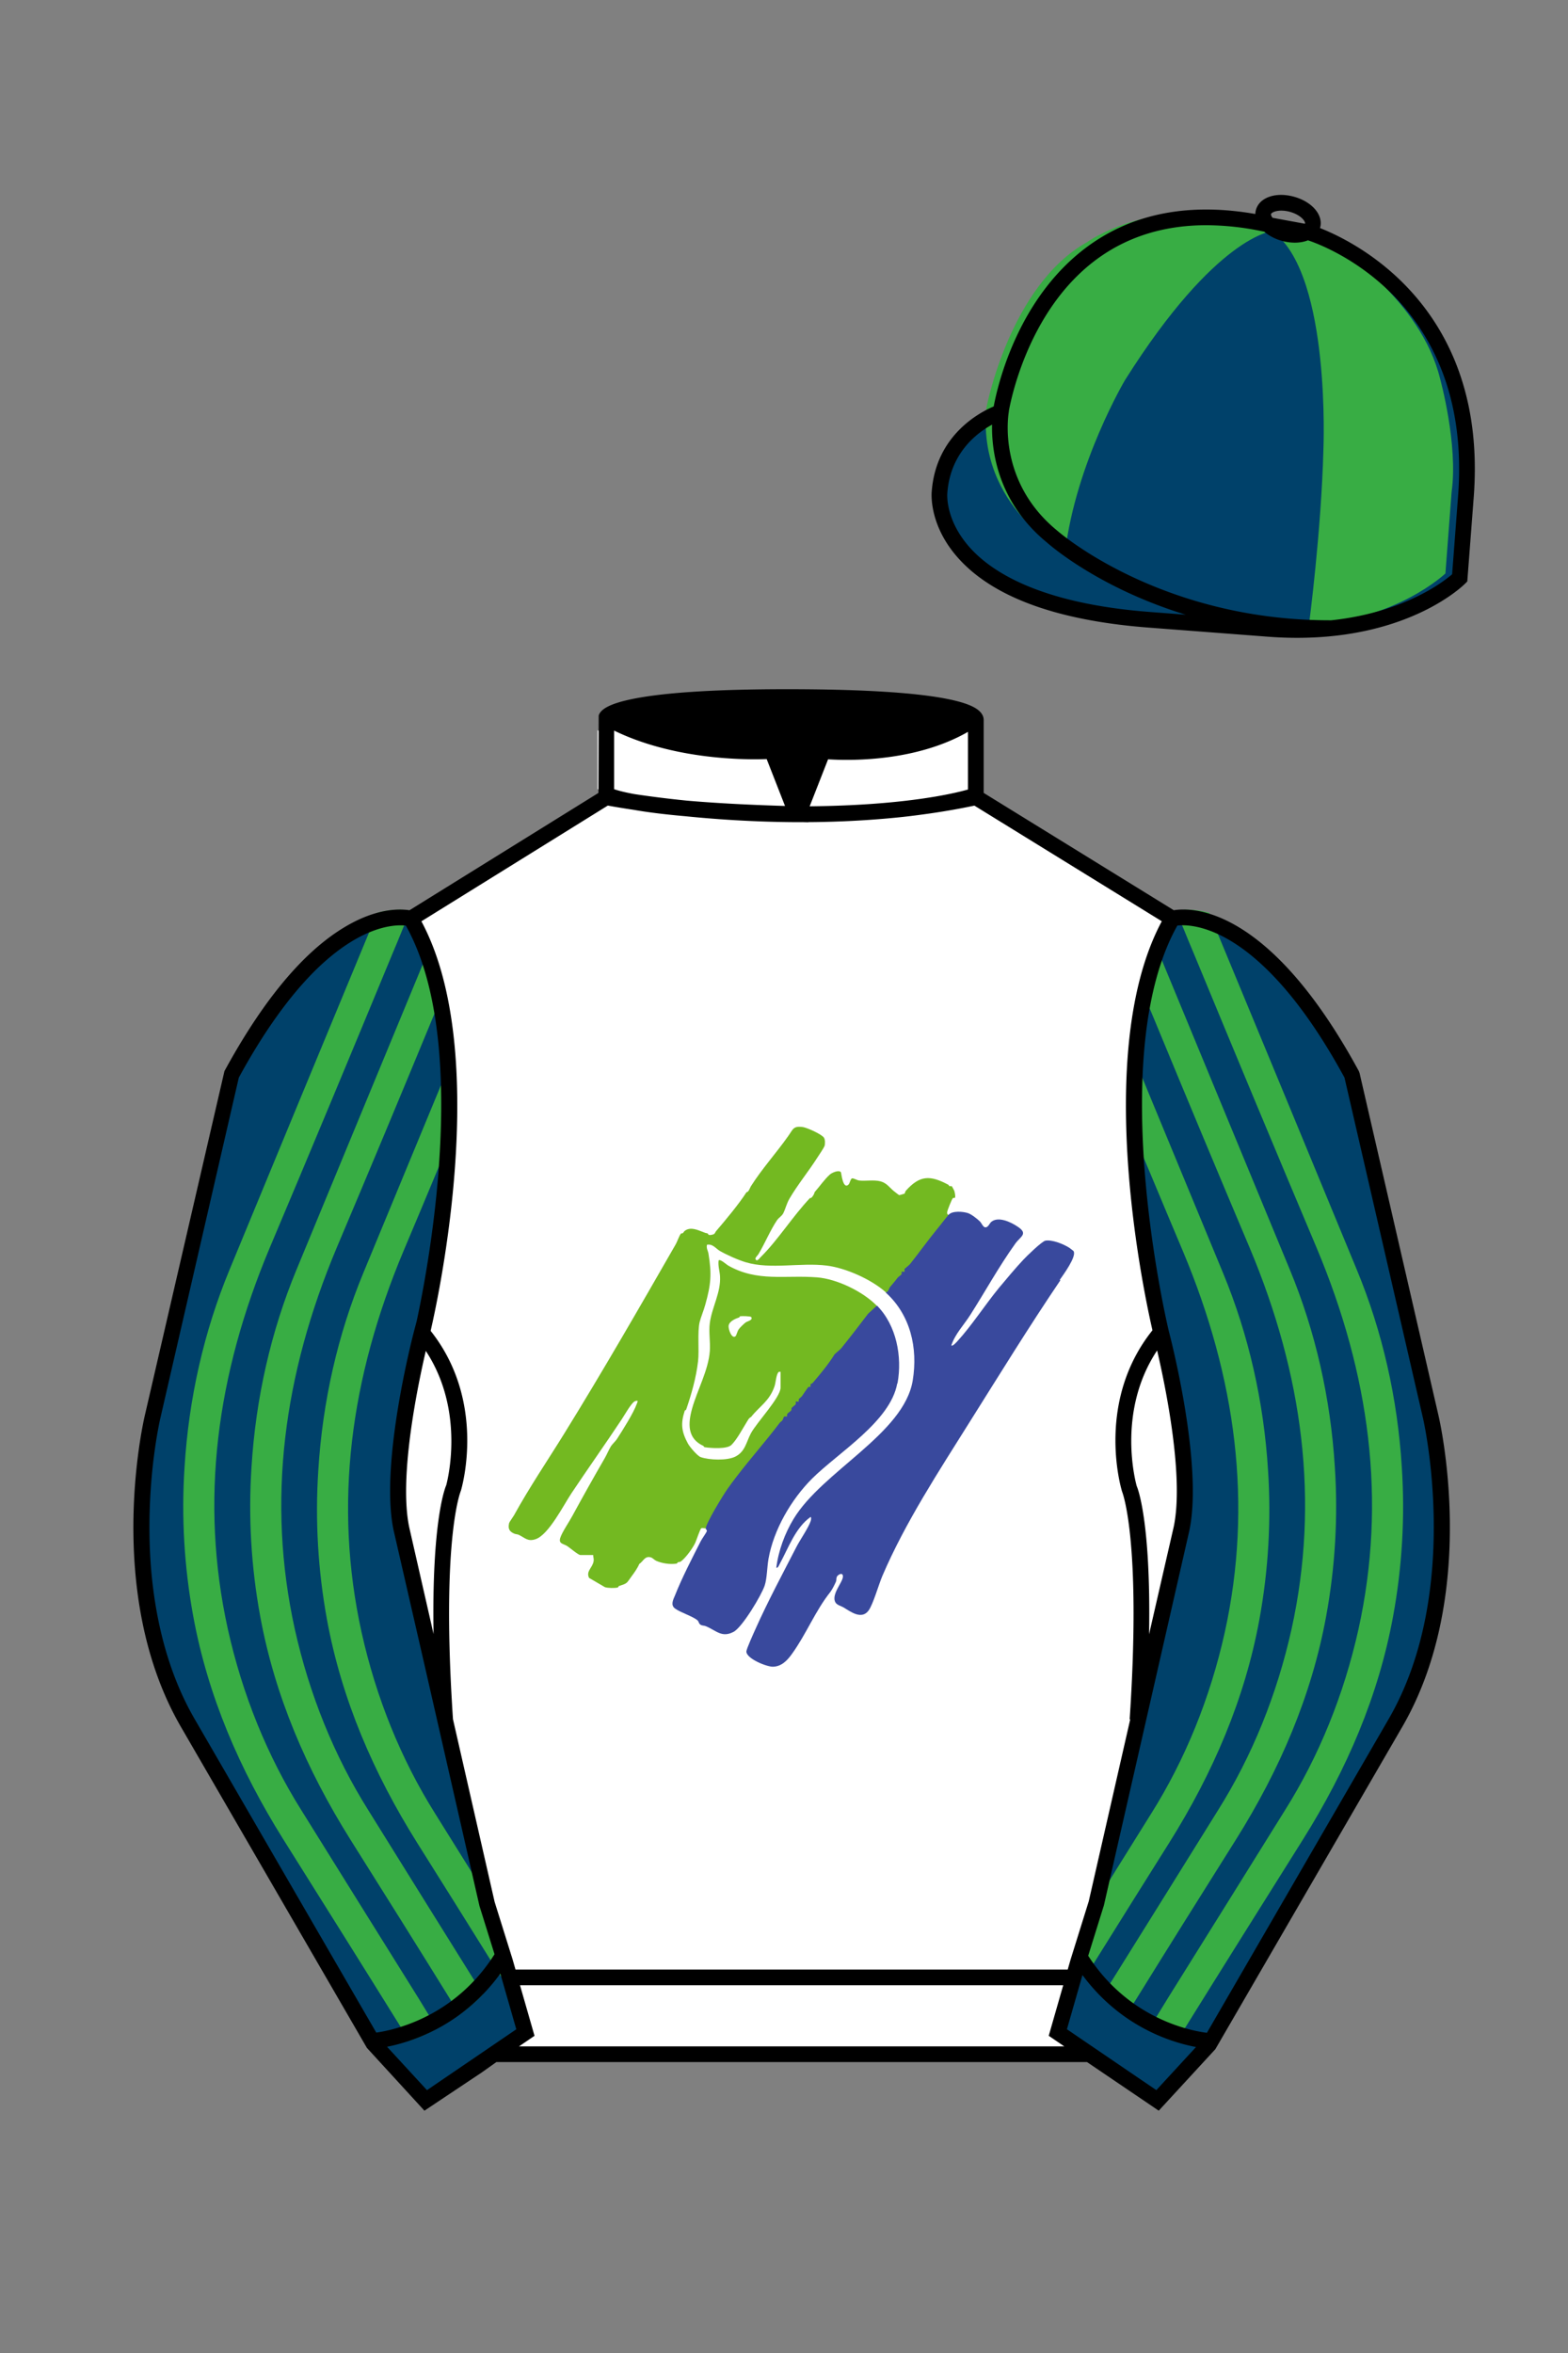 
<svg xmlns="http://www.w3.org/2000/svg" viewBox="0 0 100 150">

	<rect x="0" y="0" width="100" height="150" fill="#808080" stroke="none"/>

	<path d="M74.752 58.99s5.164-1.613 11.451 9.961l5.025 21.795s2.623 11.087-2.232 19.497l-11.869 20.482-3.318 3.605-4.346-2.944H31.484l-1.03.731-3.317 2.213-1.658-1.802-1.659-1.803-5.936-10.241-5.936-10.241c-2.427-4.205-2.985-9.08-2.936-12.902.049-3.823.705-6.595.705-6.595l2.512-10.897 2.512-10.898c3.144-5.787 6.007-8.277 8.084-9.321 2.077-1.043 3.368-.64 3.368-.64l6.228-3.865 6.229-3.865v-5.08s.087-.328 1.571-.655c1.483-.328 4.364-.655 9.95-.655 6.222 0 9.232.368 10.689.737 1.455.369 1.357.737 1.357.737v4.916l12.535 7.73z" fill="#FFFFFF"></path>


  <defs>
    <style>
      .cls-1 {
        fill: #39499d;
      }

      .cls-2 {
        fill: #fefefe;
      }

      .cls-3 {
        fill: #73b921;
      }
    </style>
  </defs>
  <path d="M68.52,79.77s-.25-.2-.28-.22c-.36-.23-1.1-.53-1.52-.45-.23.04-1.21,1-1.41,1.22-.5.54-1.07,1.22-1.55,1.79-.89,1.07-1.75,2.42-2.66,3.41-.06.06-.28.33-.38.26.23-.73.79-1.3,1.2-1.93.97-1.52,1.82-3.08,2.88-4.56.32-.45.84-.62.17-1.07-.43-.29-1.27-.71-1.72-.3-.11.1-.19.35-.37.33-.14-.01-.23-.27-.32-.36-.16-.17-.54-.46-.76-.54-.31-.11-1.02-.18-1.25.1-.12.03-.14-.11-.12-.19.02-.12.28-.77.35-.86.04-.05.13,0,.15-.05.03-.11-.02-.34-.06-.46,0-.02-.13-.25-.14-.26-.03-.03-.12,0-.17-.02-.02-.01-.02-.07-.07-.09-1.15-.61-1.81-.61-2.7.39-.05.06-.06.17-.08.18-.01.01-.32.1-.34.1-.02,0-.32-.24-.37-.28-.27-.23-.43-.49-.82-.6-.45-.12-.97,0-1.4-.06-.11-.02-.33-.15-.42-.13-.1.02-.14.32-.23.4-.36.32-.45-.74-.48-.79-.12-.17-.56.02-.7.14-.35.31-.66.77-.98,1.13-.01.1-.12.28-.19.34-.05.05-.09.03-.1.03-1.1,1.16-2.06,2.7-3.15,3.77-.06.05-.24.34-.33.12-.03-.08.14-.23.19-.31.41-.68.76-1.54,1.19-2.17.11-.16.31-.26.4-.45.15-.31.2-.59.39-.92.52-.89,1.22-1.74,1.78-2.62.09-.13.41-.62.45-.72.05-.14.05-.41-.03-.54-.13-.22-1.08-.64-1.34-.68-.63-.09-.63.14-.94.57-.76,1.08-1.67,2.08-2.38,3.2-.07.11-.14.38-.28.38-.48.75-1.34,1.78-1.93,2.47-.1.11-.05.21-.31.25-.24.05-.2-.08-.24-.09-.19-.04-.16-.04-.29-.09-.35-.13-.76-.33-1.12-.11-.11.07-.11.12-.17.18-.02.02-.1,0-.13.04-.11.14-.24.53-.33.68-2.32,4.04-4.65,8.09-7.1,12.05-1.07,1.73-2.22,3.42-3.21,5.22-.05.09-.29.42-.31.49-.08.35,0,.53.31.67.1.05.21.04.3.08.41.2.58.45,1.08.28.83-.28,1.78-2.17,2.28-2.92,1.06-1.59,2.17-3.15,3.21-4.72.18-.27.57-.97.8-1.13.06-.04.13-.06.21-.05.01.07-.02.12-.04.17-.22.62-.9,1.68-1.27,2.26-.08.13-.31.34-.39.47-.15.25-.26.53-.4.77-.69,1.19-1.39,2.44-2.06,3.67-.19.36-.66,1.04-.77,1.4-.12.39.21.36.46.53.14.09.69.56.82.56h.82c0,.14.05.23.03.38-.06.43-.51.65-.29,1.08l1.01.59c.2.06.61.07.82.02.03,0,.03-.07.07-.09.57-.19.47-.16.8-.61.17-.23.37-.5.5-.8.27-.18.35-.53.74-.42.1.03.23.17.34.22.36.16.87.24,1.28.18.08-.01.06-.07.11-.09.05-.02.12,0,.18-.05.31-.22.76-.85.92-1.19.07-.15.31-.88.38-.92.06-.04.19,0,.27,0,0,.04.09.08.07.14-.02.1-.32.5-.39.65-.53,1.06-1.21,2.36-1.64,3.45-.11.28-.29.62,0,.84.35.26,1.16.5,1.44.76.08.07.07.21.2.28.11.06.23.04.33.09.66.28,1.01.76,1.76.36.55-.29,1.79-2.35,1.99-2.96.15-.46.15-1.18.24-1.69.33-1.87,1.45-3.79,2.78-5.12,1.68-1.67,4.98-3.64,5.43-6.06.31-1.71-.07-3.7-1.31-4.95-.88-.89-2.52-1.69-3.79-1.79-2.04-.16-3.81.31-5.68-.76-.09-.05-.5-.43-.6-.32-.05.34.07.68.09,1.01.06,1.03-.51,1.96-.65,2.97-.08.59.04,1.19,0,1.79-.09,1.23-.8,2.49-1.13,3.67-.27.96-.31,1.91.71,2.38.05.02.02.08.11.09.4.06,1.41.13,1.69-.15.36-.36.7-1.02.97-1.45.08-.12.12-.25.28-.33.57-.72,1.17-1,1.5-1.97.07-.21.1-.71.24-.88.04-.05.09-.02.14-.03v1.01c0,.63-1.53,2.23-1.89,2.91-.3.56-.36,1.17-1,1.49-.53.26-1.65.22-2.2.03-.21-.07-.71-.66-.82-.87-.41-.76-.47-1.27-.2-2.09.01-.03.07-.03.09-.07.33-.96.64-2.04.76-3.09.08-.71-.05-1.86.1-2.49.08-.32.26-.74.36-1.11.36-1.29.42-1.94.2-3.27-.03-.17-.15-.33-.09-.55.36-.07.56.24.81.39.45.26,1.17.58,1.67.73,1.59.47,3.48,0,5.16.21,1.21.15,2.84.88,3.75,1.69,1.58,1.42,2.07,3.54,1.73,5.61-.56,3.41-5.76,5.79-7.6,8.83-.56.92-.97,2.04-1.1,3.11.11.02.17-.16.21-.23.56-1.03.99-2.33,1.98-3.01.05.07.02.2,0,.27-.13.41-.66,1.17-.89,1.61-.88,1.71-1.85,3.53-2.63,5.27-.1.23-.58,1.28-.58,1.43,0,.45,1.32.98,1.71.97.54-.02.9-.41,1.2-.82.91-1.27,1.49-2.76,2.45-3.95.13-.16.29-.48.36-.67.04-.09,0-.19.06-.31.05-.1.27-.24.35-.12.21.32-.77,1.2-.45,1.77.11.19.38.24.55.34.44.27,1.13.79,1.57.17.29-.4.64-1.64.87-2.19,1.46-3.42,3.63-6.72,5.59-9.85,1.9-3.02,3.76-6.06,5.77-9.01.22-.32,1.1-1.49.89-1.84ZM47.56,84.3c-.1.07-.37.33-.44.43-.1.13-.15.4-.21.45-.23.21-.48-.45-.44-.68.05-.28.44-.44.68-.52.02,0,.02-.07.05-.07.1-.02.67-.01.71.05.13.2-.24.26-.35.34Z" fill="#fefefe"></path>
  <path d="M60.85,75.89s-.13-.25-.14-.26c-.03-.03-.12,0-.17-.02-.02-.01-.02-.07-.07-.09-1.15-.61-1.81-.61-2.7.39-.05.06-.06.17-.08.18-.01.01-.32.1-.34.1-.02,0-.32-.24-.37-.28-.27-.23-.43-.49-.82-.6-.45-.12-.97,0-1.4-.06-.11-.02-.33-.15-.42-.13-.1.02-.14.32-.23.4-.36.32-.45-.74-.48-.79-.12-.17-.56.02-.7.14-.35.31-.66.77-.98,1.13-.01.1-.12.28-.19.34-.05.05-.09.03-.1.03-1.1,1.16-2.06,2.7-3.15,3.77-.06.05-.24.34-.33.12-.03-.08.14-.23.19-.31.41-.68.76-1.54,1.19-2.17.11-.16.31-.26.4-.45.15-.31.2-.59.39-.92.52-.89,1.22-1.74,1.78-2.62.09-.13.41-.62.45-.72.05-.14.05-.41-.03-.54-.13-.22-1.08-.64-1.34-.68-.63-.09-.63.14-.94.57-.76,1.08-1.67,2.08-2.38,3.2-.07.11-.14.38-.28.38-.48.75-1.34,1.78-1.93,2.47-.1.11-.05.21-.31.25-.24.05-.2-.08-.24-.09-.19-.04-.16-.04-.29-.09-.35-.13-.76-.33-1.12-.11-.11.07-.11.12-.17.18-.02.02-.1,0-.13.04-.11.14-.24.53-.33.68-2.32,4.04-4.65,8.09-7.1,12.05-1.07,1.73-2.22,3.42-3.21,5.22-.05.09-.29.42-.31.49-.08.35,0,.53.31.67.1.05.21.04.3.08.41.2.58.45,1.08.28.83-.28,1.78-2.17,2.28-2.92,1.06-1.59,2.17-3.15,3.21-4.72.18-.27.57-.97.8-1.13.06-.04.13-.06.21-.05.01.07-.02.12-.04.17-.22.62-.9,1.68-1.27,2.26-.08.13-.31.34-.39.47-.15.25-.26.53-.4.77-.69,1.19-1.39,2.44-2.06,3.67-.19.36-.66,1.04-.77,1.4-.12.39.21.36.46.53.14.09.69.56.82.56h.82c0,.14.05.23.03.38-.06.43-.51.65-.29,1.08l1.01.59c.2.06.61.07.82.02.03,0,.03-.07.07-.09.57-.19.47-.16.8-.61.17-.23.37-.5.5-.8.27-.18.35-.53.74-.42.1.03.23.17.34.22.36.16.87.24,1.28.18.08-.01.06-.07.11-.09.05-.02.12,0,.18-.05.31-.22.76-.85.92-1.19.07-.15.31-.88.38-.92.06-.04.19,0,.27,0l.1-.04c.5-1.2,1.24-2.35,2.06-3.38.92-1.16,1.86-2.32,2.8-3.43l.08-.19c.16,0,.25-.06.22-.23.18-.09.27-.21.29-.37.14-.09.24-.19.28-.33.15-.03.2-.09.19-.24.22-.21.41-.45.57-.72.14,0,.18-.09.18-.22.58-.55,1.07-1.23,1.51-1.9.78-.77,1.49-1.63,2.14-2.59l.52-.47-.03-.1c-.88-.89-2.52-1.69-3.79-1.79-2.04-.16-3.81.31-5.68-.76-.09-.05-.5-.43-.6-.32-.05.34.07.68.09,1.01.06,1.03-.51,1.96-.65,2.97-.08.59.04,1.19,0,1.79-.09,1.23-.8,2.49-1.13,3.67-.27.96-.31,1.91.71,2.38.05.02.02.08.11.09.4.06,1.41.13,1.69-.15.36-.36.7-1.02.97-1.45.08-.12.12-.25.28-.33.57-.72,1.17-1,1.5-1.97.07-.21.1-.71.24-.88.04-.05.09-.02.14-.03v1.01c0,.63-1.53,2.23-1.89,2.91-.3.56-.36,1.17-1,1.49-.53.26-1.65.22-2.2.03-.21-.07-.71-.66-.82-.87-.41-.76-.47-1.27-.2-2.09.01-.03.07-.03.09-.07.33-.96.64-2.04.76-3.09.08-.71-.05-1.86.1-2.49.08-.32.26-.74.36-1.11.36-1.29.42-1.94.2-3.27-.03-.17-.15-.33-.09-.55.36-.07.56.24.81.39.45.26,1.17.58,1.67.73,1.59.47,3.48,0,5.16.21,1.21.15,2.84.88,3.75,1.69.12.09.19.04.25-.08.19-.37.51-.72.83-.99.02-.1.08-.16.17-.17.04-.19.16-.34.37-.46.76-1,1.54-1.99,2.33-2.97l.1-.26c-.12.03-.14-.11-.12-.19.02-.12.28-.77.35-.86.04-.05.13,0,.15-.05.03-.11-.02-.34-.06-.46ZM47.56,84.3c-.1.07-.37.33-.44.43-.1.13-.15.4-.21.45-.23.21-.48-.45-.44-.68.05-.28.44-.44.68-.52.02,0,.02-.07.05-.07.1-.02.67-.01.71.05.13.2-.24.26-.35.34Z" fill="#73b921"></path>
  <path d="M67.63,81.61c-2,2.95-3.87,5.99-5.77,9.01-1.96,3.13-4.13,6.43-5.59,9.85-.23.54-.58,1.78-.87,2.19-.44.61-1.13.1-1.57-.17-.17-.11-.45-.16-.55-.34-.32-.57.66-1.45.45-1.77-.08-.12-.3.03-.35.12-.06.12-.03.22-.06.31-.08.19-.24.51-.36.67-.96,1.2-1.54,2.69-2.45,3.95-.3.42-.66.8-1.2.82-.39.02-1.71-.51-1.71-.97,0-.15.48-1.21.58-1.43.78-1.75,1.75-3.56,2.63-5.27.23-.44.75-1.19.89-1.61.02-.07.06-.21,0-.27-.98.69-1.42,1.99-1.98,3.01-.04.07-.1.26-.21.23.13-1.07.54-2.19,1.1-3.11,1.84-3.05,7.04-5.42,7.6-8.83.34-2.08-.15-4.19-1.73-5.61.18-.01.21-.25.28-.34.17-.21.32-.37.48-.59.03-.04.24-.2.25-.22.03-.06,0-.16.01-.17.02-.02.17.02.19,0,.01-.01-.02-.12,0-.18.02-.03.3-.24.35-.31.55-.69,1.12-1.49,1.71-2.21.25-.3.49-.63.75-.93.23-.27.94-.21,1.25-.1.22.08.59.37.76.54.09.1.19.35.32.36.18.02.27-.23.37-.33.45-.41,1.3.01,1.72.3.67.45.15.62-.17,1.07-1.06,1.48-1.91,3.04-2.88,4.56-.41.64-.96,1.2-1.2,1.93.09.07.32-.2.38-.26.91-.99,1.78-2.34,2.66-3.41.48-.57,1.04-1.25,1.55-1.79.2-.22,1.19-1.18,1.41-1.22.42-.08,1.16.22,1.52.45.03.02.27.2.28.22.2.35-.67,1.52-.89,1.84Z" fill="#39499d"></path>
  <path d="M57.22,88.2c-.44,2.42-3.75,4.39-5.43,6.06-1.33,1.33-2.45,3.25-2.78,5.12-.09.51-.09,1.23-.24,1.69-.2.61-1.43,2.67-1.99,2.96-.75.39-1.09-.08-1.76-.36-.11-.05-.23-.03-.33-.09-.13-.07-.12-.21-.2-.28-.29-.26-1.09-.5-1.44-.76-.3-.22-.12-.56,0-.84.43-1.09,1.1-2.39,1.64-3.45.07-.15.37-.55.39-.65.01-.07-.07-.11-.07-.14-.03-.3,1.14-2.2,1.39-2.55.18-.26.38-.52.57-.77.9-1.18,1.86-2.25,2.75-3.43.04-.06.13-.1.18-.17.04-.05.07-.21.11-.23.05-.03.16,0,.18-.01.01-.01-.01-.11.02-.17,0-.02.22-.17.25-.22.03-.04,0-.12.03-.16.03-.04.24-.2.25-.22.03-.06,0-.17.01-.18.02-.02.17.02.19,0,0,0-.01-.11.01-.17,0-.01.15-.12.19-.17.06-.08.37-.56.42-.59.03-.02.11,0,.12-.01.03-.03-.01-.12.02-.17.01-.02.09-.04.13-.08.48-.56,1.01-1.2,1.38-1.8.04-.07.36-.31.44-.41.58-.72,1.15-1.46,1.72-2.21l.56-.51c1.24,1.25,1.62,3.25,1.31,4.95Z" fill="#39499d"></path>


	<path fill="#00416A" d="M83.483 14.819s11.045 3.167 10.006 16.831l-.299 3.929-.098 1.266s-3.854 3.878-12.191 3.244l-7.594-.578c-14.146-1.076-13.389-8.132-13.389-8.132.299-3.929 3.901-5.104 3.901-5.104s2.192-14.981 16.72-12.033l.391.107 2.553.47z"></path>


	<path fill="#38ad44" d="M91.843 24.142c-1.225-4.991-6.479-8.319-6.479-8.319l-2.791-1.293c-.426.239-1.281.33-1.281.33 3.59 2.846 3.109 13.792 3.109 13.792-.133 5.21-.92 11.164-.92 11.164 5.56-.262 8.701-3.258 8.701-3.258l.395-5.195c.428-3.026-.734-7.221-.734-7.221zM81.161 14.729s-3.589.263-9.413 9.501c0 0-3.129 5.277-3.819 10.956 0 0-5.626-2.844-5.019-9.198 0 0 1.482-7.8 6.43-10.559 0 0 4.201-3.041 10.683-1.367-.001 0 .261.448 1.138.667z"></path>


	<path fill="#00416A" d="M27.109 134.103l2.913-1.944 1.434-.999 2.014-1.385-1.298-4.521-1.154-3.698-5.45-23.896c-.876-4.191 1.314-12.492 1.314-12.492s4.328-17.817-.715-26.405c0 0-5.164-1.613-11.452 9.961L9.69 90.519s-2.623 11.088 2.231 19.498l11.871 20.482 3.317 3.604"></path>


	<path fill="#00416A" d="M73.785 134.1l-2.912-1.944-1.434-1-2.014-1.384 1.297-4.521 1.154-3.698 5.451-23.896c.875-4.191-1.314-12.493-1.314-12.493s-4.328-17.816.715-26.404c0 0 5.164-1.613 11.451 9.961l5.025 21.795s2.623 11.087-2.232 19.497l-11.869 20.482-3.318 3.605"></path>


  <path d="M31.88,125.89s.06.08.08.12c0,0,0,0,0,0,.22-.24.45-.46.7-.67l-.07-.24-.59-1.98-.37-1.24-.03-.09c-.54-.86-1.08-1.73-1.61-2.59-.75-1.2-1.49-2.39-2.24-3.59-2.17-3.45-3.76-7.37-4.69-11.55-1.8-8.17-.72-16.23,2.67-24.3.69-1.64,1.38-3.27,2.06-4.91.44-1.04.88-2.07,1.3-3.11.04-1.52.01-3.08-.12-4.6-.34.8-.67,1.6-1,2.41-1.6,3.86-3.2,7.73-4.8,11.6-1.63,3.93-2.6,8.2-2.87,12.58-.21,3.18-.02,6.38.55,9.5.93,5.08,2.96,9.79,5.75,14.24,1.57,2.49,3.13,4.99,4.69,7.49.2.31.39.62.58.93Z" fill="#38ad44"></path>
  <path d="M30.8,127.13s-.08.08-.12.12c-.44.44-.9.83-1.36,1.16-.18-.28-.35-.57-.54-.85-2.13-3.44-4.28-6.87-6.44-10.3-2.79-4.45-4.82-9.16-5.75-14.25-.57-3.11-.76-6.31-.55-9.49.27-4.38,1.24-8.65,2.87-12.58,2.65-6.41,5.3-12.82,7.95-19.22.21-.5.41-1,.62-1.49.12.29.23.59.33.9,0,0,.01.01.01.02.21.61.39,1.25.54,1.9-.25.61-.5,1.22-.76,1.83-2.02,4.89-4.06,9.78-6.13,14.67-3.39,8.07-4.47,16.13-2.67,24.3.93,4.18,2.52,8.1,4.69,11.55,2.25,3.61,4.5,7.24,6.76,10.85.19.29.37.59.55.88Z" fill="#38ad44"></path>
  <path d="M27.75,129.1c-.01.1-.03.21-.05.31-.57.3-1.11.52-1.6.68-.18-.29-.37-.59-.55-.88-2.48-3.99-4.98-7.97-7.48-11.95-2.79-4.45-4.82-9.16-5.75-14.25-.57-3.11-.76-6.31-.55-9.49.27-4.38,1.24-8.65,2.87-12.58,2.97-7.19,5.94-14.37,8.92-21.55,0-.02.01-.03.01-.04.16-.38.31-.75.47-1.12,0-.02.01-.03.01-.04.08-.02.16-.04.24-.06.15-.04.29-.06.42-.08.72-.11,1.21-.05,1.45.01-.12.3-.24.6-.37.9,0,.04-.03.08-.05.12-.25.62-.51,1.24-.77,1.86-2.57,6.21-5.15,12.41-7.77,18.61-3.39,8.07-4.47,16.13-2.67,24.3.93,4.18,2.52,8.1,4.69,11.55,2.48,3.98,4.96,7.97,7.45,11.95l.68,1.11.4.64Z" fill="#38ad44"></path>
  <path d="M69.29,125.89s-.06.08-.08.12c0,0,0,0,0,0-.22-.24-.45-.46-.7-.67l.07-.24.59-1.98.37-1.24.03-.09c.54-.86,1.08-1.73,1.61-2.59.75-1.2,1.49-2.39,2.24-3.59,2.17-3.45,3.76-7.37,4.69-11.55,1.8-8.17.72-16.23-2.67-24.3-.69-1.64-1.38-3.27-2.06-4.91-.44-1.04-.88-2.07-1.3-3.11-.04-1.52-.01-3.08.12-4.6.34.8.67,1.6,1,2.41,1.6,3.86,3.2,7.73,4.8,11.6,1.63,3.93,2.6,8.2,2.87,12.58.21,3.18.02,6.38-.55,9.5-.93,5.08-2.96,9.79-5.75,14.24-1.57,2.49-3.13,4.99-4.69,7.49-.2.31-.39.62-.58.93Z" fill="#38ad44"></path>
  <path d="M70.37,127.13s.08.08.12.12c.44.44.9.83,1.36,1.16.18-.28.35-.57.54-.85,2.13-3.44,4.28-6.87,6.44-10.3,2.79-4.45,4.82-9.16,5.75-14.25.57-3.11.76-6.31.55-9.49-.27-4.38-1.24-8.65-2.87-12.58-2.65-6.41-5.3-12.82-7.95-19.22-.21-.5-.41-1-.62-1.49-.12.29-.23.59-.33.9,0,0-.01.01-.01.02-.21.61-.39,1.25-.54,1.9.25.61.5,1.22.76,1.83,2.02,4.89,4.06,9.78,6.13,14.67,3.39,8.07,4.47,16.13,2.67,24.3-.93,4.18-2.52,8.1-4.69,11.55-2.25,3.61-4.5,7.24-6.76,10.85-.19.29-.37.59-.55.88Z" fill="#38ad44"></path>
  <path d="M73.42,129.1c.01.1.03.21.05.31.57.3,1.11.52,1.6.68.18-.29.37-.59.55-.88,2.48-3.99,4.98-7.97,7.48-11.95,2.79-4.45,4.82-9.16,5.75-14.25.57-3.11.76-6.31.55-9.49-.27-4.38-1.24-8.65-2.87-12.58-2.97-7.19-5.94-14.37-8.92-21.55,0-.02-.01-.03-.01-.04-.16-.38-.31-.75-.47-1.12,0-.02-.01-.03-.01-.04-.08-.02-.16-.04-.24-.06-.15-.04-.29-.06-.42-.08-.72-.11-1.21-.05-1.45.01.12.3.24.6.37.9,0,.04.03.08.05.12.25.62.51,1.24.77,1.86,2.57,6.21,5.15,12.41,7.77,18.61,3.39,8.07,4.47,16.13,2.67,24.3-.93,4.18-2.52,8.1-4.69,11.55-2.48,3.98-4.96,7.97-7.45,11.95l-.68,1.11-.4.64Z" fill="#38ad44"></path>


	<path fill="#FFFFFF" d="M47.835 48.387l1.188 2.979s-8-.104-10.917-1.063v-3.75c0 .001 3.843 2.084 9.729 1.834zm3.948 0l-1.219 3c5.563.094 10.125-1.063 10.125-1.063v-3.688c-3.656 2.033-8.906 1.751-8.906 1.751z"></path>


	<path fill="#fff" d="M25.587 97.434c-.875-4.191 1.313-12.492 1.313-12.492 3.678 4.398 2.014 9.944 2.014 9.944s-1.313 2.917-.525 14.753l-2.802-12.205z"></path>
	<path fill="#fff" d="M75.345 97.434c.877-4.191-1.313-12.492-1.313-12.492-3.678 4.398-2.014 9.944-2.014 9.944s1.313 2.917.525 14.753l2.802-12.205z"></path>
	<path d="M84.819 40.543c-11.27 0-17.779-5.718-18.052-5.961-4.297-3.521-3.444-8.346-3.406-8.55l.982.184c-.033.181-.769 4.457 3.075 7.606.08.071 6.532 5.721 17.403 5.721h.09l.002 1h-.094z
	M82.73 40.661c-.596 0-1.218-.023-1.867-.072l-7.593-.579c-6.005-.457-10.158-2.021-12.344-4.647-1.696-2.038-1.513-3.956-1.504-4.037.271-3.571 3.034-5.027 3.952-5.415.256-1.371 1.571-7.096 6.191-10.343 2.977-2.091 6.7-2.705 11.074-1.816l.423.115 2.559.471c.114.033 11.425 3.44 10.367 17.35l-.411 5.379-.13.13c-.151.154-3.53 3.464-10.717 3.464zm-5.795-26.304c-2.591 0-4.87.677-6.794 2.03-4.813 3.383-5.817 9.896-5.826 9.961l-.045.305-.294.098c-.134.044-3.289 1.132-3.558 4.667-.008.078-.137 1.629 1.303 3.337 1.386 1.645 4.527 3.718 11.625 4.258l7.594.578c7.166.546 10.944-2.356 11.67-2.982l.381-4.997c.977-12.83-9.1-16.144-9.624-16.307l-2.958-.58a17.567 17.567 0 0 0-3.474-.368z
	M82.73 40.661c-.596 0-1.218-.023-1.867-.072l-7.593-.579c-6.005-.457-10.158-2.021-12.344-4.647-1.696-2.038-1.513-3.956-1.504-4.037.271-3.571 3.034-5.027 3.952-5.415.256-1.371 1.571-7.096 6.191-10.343 2.977-2.091 6.7-2.705 11.074-1.816l.423.115 2.559.471c.114.033 11.425 3.44 10.367 17.35l-.411 5.379-.13.13c-.151.154-3.53 3.464-10.717 3.464zm-5.795-26.304c-2.591 0-4.87.677-6.794 2.03-4.813 3.383-5.817 9.896-5.826 9.961l-.045.305-.294.098c-.134.044-3.289 1.132-3.558 4.667-.008.078-.137 1.629 1.303 3.337 1.386 1.645 4.527 3.718 11.625 4.258l7.594.578c7.166.546 10.944-2.356 11.67-2.982l.381-4.997c.977-12.83-9.1-16.144-9.624-16.307l-2.958-.58a17.567 17.567 0 0 0-3.474-.368z
	M82.574 15.469a3.11 3.11 0 0 1-.82-.114c-.686-.19-1.256-.589-1.524-1.066-.169-.299-.215-.613-.132-.908.223-.802 1.273-1.161 2.436-.838.685.189 1.255.587 1.524 1.065.169.299.215.614.132.91-.082.295-.282.54-.58.709-.285.16-.646.242-1.036.242zm-.858-2.042c-.389 0-.63.131-.655.223-.009.033.005.087.039.147.104.185.409.452.922.594.513.143.91.07 1.095-.035.061-.035.101-.074.109-.107l.001-.002c.01-.033-.005-.088-.04-.149-.104-.185-.408-.451-.92-.593a2.105 2.105 0 0 0-.551-.078z
	M73.901 134.551l-7.018-4.773 1.396-4.866 1.157-3.71 5.441-23.858c.839-4.021-1.289-12.173-1.311-12.254-.181-.745-4.32-18.123.767-26.785l.099-.167.184-.057c.229-.071 5.632-1.596 12.04 10.199l.048.126 5.025 21.795c.108.458 2.611 11.375-2.287 19.859L77.51 130.632l-3.609 3.919zm-5.857-5.19l5.701 3.883 2.991-3.249 11.842-20.436c4.696-8.134 2.204-19.022 2.179-19.131l-5.011-21.731c-5.364-9.843-9.742-9.825-10.658-9.696-4.709 8.387-.593 25.667-.55 25.842.088.334 2.206 8.455 1.317 12.714l-5.453 23.905-1.164 3.736-1.194 4.163zM27.069 134.554l-3.671-4.006-11.871-20.482c-4.897-8.485-2.394-19.403-2.284-19.864l5.071-21.919c6.411-11.799 11.813-10.27 12.04-10.199l.185.057.098.167c5.087 8.663.948 26.041.77 26.776-.024.091-2.152 8.245-1.31 12.271l5.448 23.888 1.144 3.661 1.4 4.877-7.02 4.773zm-2.834-4.555l2.99 3.248 5.702-3.883-1.198-4.175-1.151-3.688-5.46-23.934c-.893-4.267 1.227-12.388 1.317-12.731.04-.165 4.155-17.44-.551-25.829-.909-.107-5.339-.069-10.661 9.692l-5.008 21.729c-.026.111-2.519 11.001 2.176 19.136l11.844 20.435z
	M23.777 130.604l-.057-.998c.049-.003 4.939-.348 7.894-5.146l.852.523c-3.237 5.258-8.468 5.609-8.689 5.621z
	M27.903 109.751l-2.805-12.215c-.89-4.259 1.229-12.379 1.319-12.723l.247-.935.621.742c3.807 4.551 2.18 10.171 2.109 10.408-.034.087-1.268 3.124-.505 14.576l-.986.147zm-1.827-12.425l1.575 6.859c-.126-7.325.762-9.403.808-9.505-.004 0 1.317-4.618-1.323-8.591-.54 2.327-1.721 8.062-1.06 11.237zM51.09 52.412c-6.99 0-12.442-1.079-12.523-1.095l.198-.98c.12.025 12.197 2.409 23.363.001l.211.978c-3.813.822-7.727 1.096-11.249 1.096z
	M51.547 52.42l-.754-.02c-10.628-.278-12.238-1.21-12.453-1.394l.65-.76-.325.38.288-.408c.059.036 1.529.871 11.112 1.161l-1.17-2.989c-1.409.054-6.492.059-10.477-2.209l.494-.869c4.315 2.455 10.223 2.065 10.282 2.063l.367-.026 1.986 5.071z
	M50.904 52.404h-.733l1.983-5.065.379.041c.058.007 5.735.577 9.436-2.061l.58.814c-3.475 2.477-8.334 2.363-9.738 2.272L51.638 51.4c7.338-.069 10.418-1.167 10.449-1.178l.344.939c-.139.051-3.485 1.243-11.527 1.243z
	M73.031 109.751l-.986-.146c.762-11.452-.472-14.489-.484-14.519-.092-.295-1.719-5.915 2.088-10.466l.621-.742.246.935c.091.344 2.209 8.465 1.318 12.723l-.002.01-2.801 12.205zm.766-23.661c-2.652 3.985-1.314 8.603-1.3 8.652.027.051.912 2.12.786 9.44l1.573-6.856c.663-3.176-.518-8.911-1.059-11.236zM32.544 125.555h35.971v1H32.544zM77.101 130.604c-.222-.012-5.455-.362-8.689-5.621l.852-.523c2.964 4.818 7.844 5.144 7.893 5.146l-.056.998zM50.949 44.453c9.949 0 11.197 1.295 11.197 1.295-3.447 2.682-9.653 2.065-9.653 2.065l-1.61 3.884-1.652-3.822c-8.023 0-10.431-2.188-10.431-2.188s1.083-1.234 12.149-1.234z
	M73.899 134.553l-4.575-3.1H31.658l-.9.639-3.685 2.459-3.671-4.007-11.871-20.482c-2.565-4.445-3.049-9.609-3.003-13.16.049-3.834.691-6.588.719-6.703l5.071-21.919c2.657-4.891 5.449-8.097 8.299-9.529 1.731-.87 2.992-.805 3.498-.724l12.051-7.479.017-4.93c.111-.418.748-.75 1.947-1.015 2.004-.442 5.388-.667 10.058-.667 5.202 0 8.839.253 10.812.752.907.23 1.427.502 1.636.857a.696.696 0 0 1 .099.391v4.611l12.125 7.479c1.135-.186 6.067-.296 11.799 10.253l.048.126L91.732 90.2c.108.458 2.611 11.375-2.287 19.859L77.51 130.632l-3.611 3.921zm-49.659-4.558l2.99 3.249 4.109-2.791h38.292l4.116 2.789 2.989-3.247 11.842-20.436c4.701-8.143 2.204-19.022 2.179-19.131l-5.011-21.732c-5.95-10.916-10.79-9.678-10.836-9.661l-.212.061-.194-.114-12.771-7.877v-5.079c-.095-.068-.353-.209-.98-.369-1.301-.329-4.189-.722-10.566-.722-5.727 0-8.513.35-9.842.644-.712.157-1.041.303-1.179.382v5.143l-12.887 7.998-.218-.068c-.006-.002-1.155-.315-2.994.609-1.825.917-4.664 3.233-7.837 9.053l-5.008 21.729c-.007.03-.645 2.771-.692 6.489-.044 3.425.417 8.398 2.869 12.646l11.841 20.435zm14.835-83.971z
	" fill="#000000"></path>

</svg>
